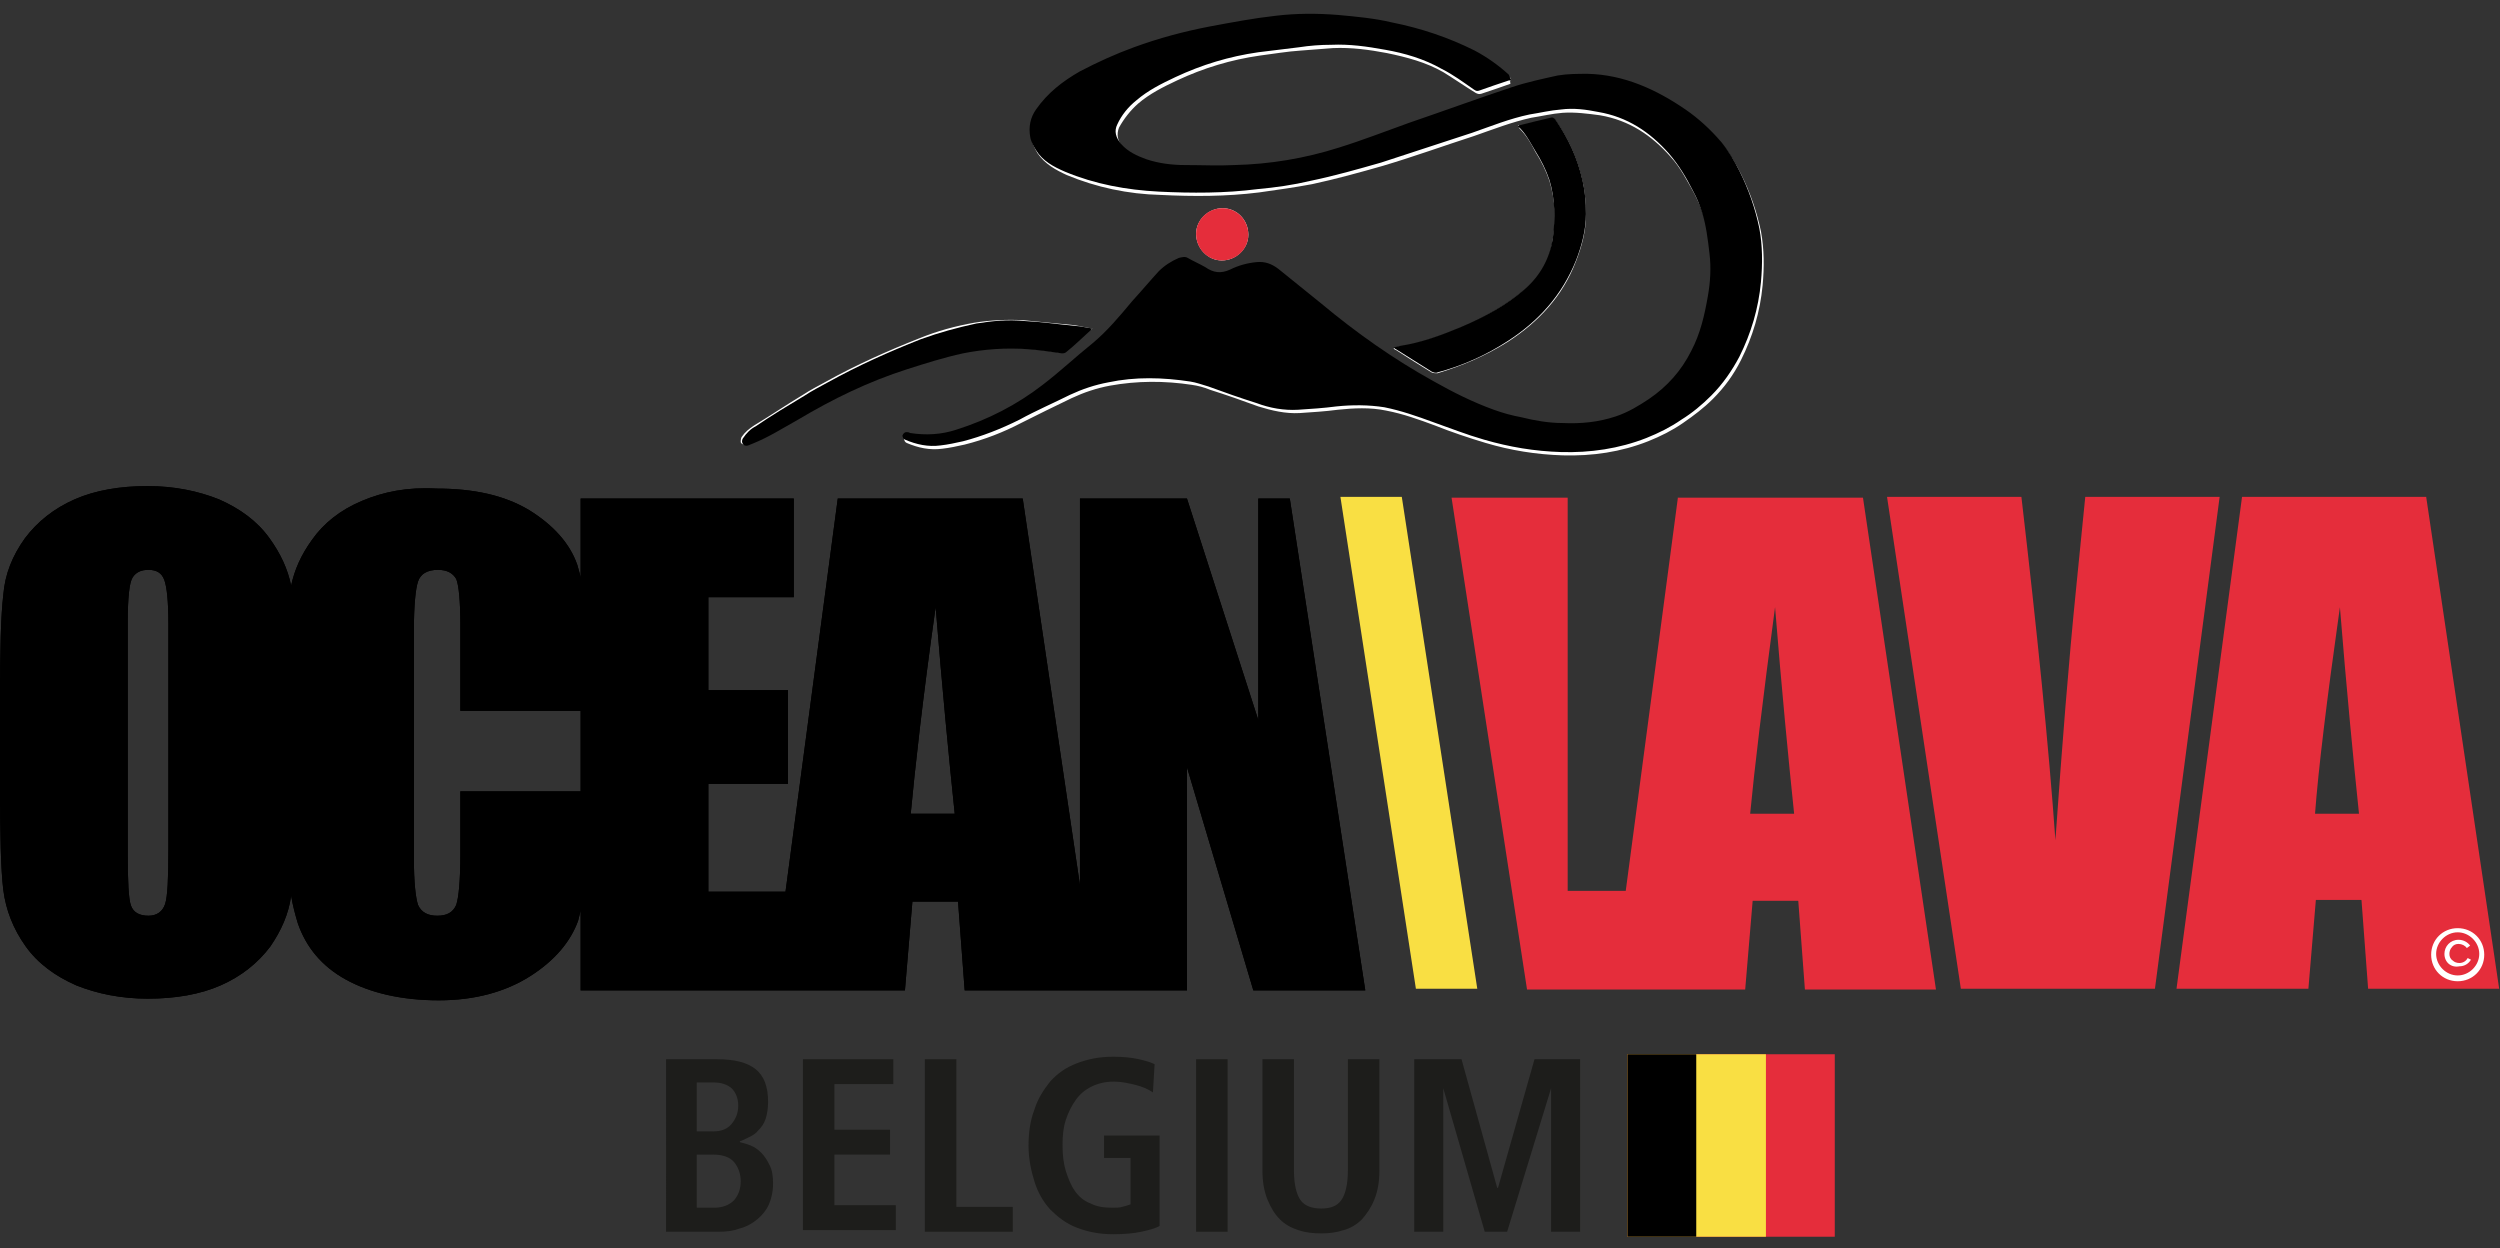 <?xml version="1.0" encoding="utf-8"?>
<!-- Generator: Adobe Illustrator 19.0.0, SVG Export Plug-In . SVG Version: 6.00 Build 0)  -->
<svg version="1.1" id="Isolationsmodus" xmlns="http://www.w3.org/2000/svg" xmlns:xlink="http://www.w3.org/1999/xlink" x="0px"
	 y="0px" width="301.4px" height="150.5px" viewBox="-168 165.5 301.4 150.5"
	 style="enable-background:new -168 165.5 301.4 150.5;" xml:space="preserve">
<rect x="-168" y="165.5" width="301.4" height="150.5" fill="#333333" stroke="none"/>
<style type="text/css">
	.st0{fill:#F9DF43;}
	.st1{fill:#E52D3B;}
	.st2{clip-path:url(#XMLID_5_);}
	.st3{fill-rule:evenodd;clip-rule:evenodd;fill:#FFFFFF;}
	.st4{fill-rule:evenodd;clip-rule:evenodd;}
	.st5{fill-rule:evenodd;clip-rule:evenodd;fill:#E52D3B;}
	.st6{fill:#FFFFFF;}
	.st7{fill:#1D1D1B;}
</style>
<g id="XMLID_621_">
	<g id="XMLID_671_">
		<g id="XMLID_680_">
			<g id="XMLID_707_">
				<polygon class="st0" points="-6.4,225.4 2.7,284.7 10.1,284.7 1,225.4 				"/>
			</g>
			<path id="XMLID_701_" class="st1" d="M46,238.7c0.8,9.9,1.6,18.2,2.3,24.9h-5.3C43.5,258.3,44.5,250,46,238.7 M34.3,225.4
				L28,272.9h-7v-47.4H7l9.1,59.3h26.3l0.9-10.7h5.5l0.8,10.7h15.8l-8.8-59.3H34.3z M83.4,225.4l-1.1,11c-0.9,8.9-1.7,19-2.5,30.4
				c-0.8-11.3-2.2-25.1-4.1-41.4H59.5l8.9,59.3h23.4l7.8-59.3H83.4z M114.1,238.7c0.8,9.9,1.6,18.2,2.3,24.9h-5.3
				C111.5,258.3,112.5,250,114.1,238.7 M102.3,225.4l-7.9,59.3h15.9l0.9-10.7h5.5l0.8,10.7h15.8l-8.8-59.3H102.3z"/>
			<g id="XMLID_692_">
				<defs>
					<path id="XMLID_693_" d="M-55.2,238.7c0.8,9.9,1.6,18.2,2.3,24.9h-5.3C-57.7,258.3-56.8,250-55.2,238.7 M-152.2,274.7
						c-0.3-0.8-0.4-2.9-0.4-6.4v-27.7c0-3.1,0.2-4.9,0.6-5.5c0.4-0.6,1-0.9,1.9-0.9c1,0,1.6,0.4,1.9,1.2c0.3,0.8,0.5,2.5,0.5,5.3
						v27.2c0,3.5-0.1,5.7-0.4,6.6c-0.3,0.9-1,1.4-2,1.4C-151.2,275.9-151.9,275.5-152.2,274.7 M-117.6,274.6
						c-0.3-0.9-0.5-2.8-0.5-5.6v-27.5c0-3,0.2-5,0.5-5.9c0.3-0.9,1.1-1.4,2.4-1.4c1.1,0,1.8,0.4,2.2,1.1c0.3,0.7,0.5,2.6,0.5,5.6
						v10.3H-98v9.7h-14.5v7.5c0,3.3-0.2,5.3-0.5,6.2c-0.4,0.9-1.1,1.3-2.3,1.3C-116.4,275.9-117.2,275.5-117.6,274.6 M-124.4,225.9
						c-2.6,1.1-4.6,2.7-6,4.7c-1.3,1.8-2.1,3.6-2.5,5.5c-0.4-2-1.3-3.9-2.6-5.7c-1.5-2.1-3.6-3.6-6.1-4.7c-2.5-1-5.4-1.6-8.6-1.6
						c-3.3,0-6.3,0.5-8.8,1.6c-2.5,1.1-4.5,2.7-6,4.7c-1.5,2.1-2.4,4.3-2.6,6.8c-0.3,2.5-0.4,6.7-0.4,12.7v10.1
						c0,6.1,0.1,10.4,0.4,12.8c0.3,2.4,1.2,4.7,2.7,6.8c1.5,2.1,3.6,3.6,6.1,4.7c2.5,1,5.4,1.6,8.6,1.6c3.3,0,6.3-0.5,8.8-1.6
						c2.5-1.1,4.5-2.7,6-4.7c1.3-1.9,2.2-3.9,2.5-6.1c0.2,1.2,0.5,2.3,0.8,3.3c1,2.9,2.9,5.2,5.8,6.8c2.9,1.6,6.7,2.5,11.2,2.5
						c4.3,0,8-1,11-2.9c3-1.9,4.9-4.2,5.8-6.7c0.1-0.4,0.2-0.8,0.3-1.2v9.6h39.1l0.9-10.7h5.5l0.8,10.7h26.8v-26.9l8,26.9h13.5
						l-9.1-59.3h-3.8v26.7l-8.6-26.7h-12.9v46.6l-6.9-46.6H-67l-6.3,47.4h-9.3v-13h9.6v-11.3h-9.6v-11.2h10.3v-11.9H-98v9.5
						c-0.1-0.5-0.3-1.1-0.4-1.5c-0.9-2.6-2.9-4.8-5.8-6.6c-3-1.8-6.7-2.6-11.2-2.6C-118.9,224.2-121.8,224.8-124.4,225.9"/>
				</defs>
				<use xlink:href="#XMLID_693_"  style="overflow:visible;"/>
				<clipPath id="XMLID_5_">
					<use xlink:href="#XMLID_693_"  style="overflow:visible;"/>
				</clipPath>
				<g id="XMLID_698_" class="st2">
					<polygon points="-39,353.8 -193.5,272.6 -132.3,156.4 22.2,237.6 					"/>
				</g>
			</g>
			<path id="XMLID_687_" class="st3" d="M14.2,175.1c-0.1-0.1-0.1-0.1-0.1-0.2c-1.3-1.1-2.6-2.1-4.1-2.9c-3.1-1.6-6.5-2.7-10-3.4
				c-2.1-0.5-4.3-0.7-6.5-0.9c-2.5-0.2-5-0.2-7.5,0.1c-2.7,0.3-5.4,0.8-8,1.3c-3.1,0.5-6.1,1.4-9.1,2.5c-2.2,0.8-4.4,1.7-6.5,2.9
				c-2.1,1.1-3.9,2.6-5.3,4.6c-0.7,1-0.9,2.1-0.7,3.3c0.1,0.5,0.4,1.1,0.7,1.6c0.9,1.3,2.2,2,3.5,2.6c3.6,1.5,7.4,2.3,11.3,2.4
				c4,0.2,7.9,0.2,11.9-0.3c2.1-0.3,4.3-0.6,6.4-1c2.8-0.6,5.7-1.4,8.5-2.2c3.7-1.1,7.3-2.4,11-3.6c2.3-0.8,4.6-1.7,6.9-2.2
				c1.3-0.2,2.5-0.5,3.8-0.6c1.5-0.1,3,0.1,4.5,0.3c3.5,0.6,6.2,2.4,8.5,5c1.2,1.3,2,2.9,2.9,4.5c0.4,0.8,0.8,1.7,1.1,2.6
				c0.5,1.6,0.7,3.3,0.9,5c0.2,1.7,0,3.4-0.2,5.1c-0.4,2.3-0.9,4.5-2,6.6c-1.2,2.4-2.9,4.3-5.1,5.8c-1.3,0.8-2.6,1.6-4,2.1
				c-2.1,0.7-4.2,0.9-6.4,0.8c-1.7-0.1-3.3-0.3-5-0.7c-1.1-0.3-2.3-0.6-3.3-0.9c-2.5-0.9-4.9-2.1-7.2-3.4c-4.8-2.7-9.3-5.9-13.6-9.4
				c-1.7-1.4-3.5-2.8-5.2-4.2c-0.8-0.6-1.6-0.9-2.6-0.8c-1.1,0.1-2.2,0.4-3.2,0.9c-1.1,0.5-2,0.4-3-0.3c-0.6-0.4-1.4-0.8-2.1-1.1
				c-0.4-0.2-0.7-0.1-1.1,0c-0.9,0.3-1.8,0.8-2.4,1.6c-1.1,1.2-2.2,2.4-3.2,3.6c-1.5,1.8-3,3.6-4.8,5.1c-2,1.7-4,3.4-6,5
				c-3.1,2.5-6.6,4.2-10.4,5.4c-1.9,0.6-3.7,0.8-5.6,0.4c-0.1,0-0.3,0-0.4-0.1c-0.3,0-0.4,0.1-0.5,0.4c0,0.2,0.1,0.4,0.3,0.5
				c1.4,0.6,2.8,0.9,4.3,0.7c0.9-0.1,1.8-0.3,2.7-0.5c2.4-0.6,4.7-1.5,6.8-2.6c2-1,4-2,6.1-3c1.5-0.7,3-1.2,4.6-1.5
				c3.3-0.6,6.6-0.6,9.9-0.1c0.7,0.1,1.5,0.3,2.2,0.6c1.9,0.6,3.9,1.3,5.8,2c1.6,0.5,3.3,0.9,5,0.8c1.5-0.1,3.1-0.2,4.6-0.4
				c1.9-0.2,3.9-0.3,5.8,0.1c2.1,0.4,4,1.1,5.9,1.8c2,0.8,4.1,1.5,6.1,2.1c3,0.9,6.1,1.4,9.3,1.5c3.6,0.1,7-0.4,10.3-1.7
				c1.5-0.6,2.9-1.3,4.2-2.2c1.3-0.9,2.5-1.8,3.6-2.9c1.4-1.4,2.5-2.9,3.4-4.7c1.4-2.8,2.3-5.8,2.6-9c0.2-2.2,0.2-4.3-0.2-6.5
				c-0.5-2.4-1.3-4.7-2.4-6.9c-0.6-1.2-1.3-2.4-2.2-3.5c-1.2-1.5-2.7-2.8-4.3-3.9c-3.6-2.5-7.4-4.2-11.8-4.3c-1.2,0-2.4,0-3.6,0.2
				c-1.9,0.4-3.7,0.8-5.5,1.4c-4.1,1.4-8.2,2.8-12.4,4.3c-2.8,1-5.7,2-8.5,3c-4.1,1.3-8.3,2-12.6,2.1c-2,0.1-3.9,0-5.9,0
				c-1.6,0-3.2-0.2-4.7-0.7c-1.1-0.4-2.2-0.8-3-1.8c-0.7-0.8-0.8-1.6-0.5-2.4c0.6-1.1,1.4-2.1,2.3-2.9c1.4-1.2,3-2,4.7-2.8
				c3.2-1.5,6.5-2.5,10-3c1.6-0.2,3.3-0.5,4.9-0.6c1.3-0.1,2.6-0.2,3.9-0.3c2.2-0.1,4.4,0.2,6.5,0.6c2.4,0.5,4.7,1.1,6.8,2.3
				c1.3,0.8,2.6,1.7,3.9,2.5c0.2,0.1,0.4,0.2,0.7,0.1c1.2-0.4,2.4-0.8,3.5-1.2C14,175.2,14.1,175.1,14.2,175.1 M15,180.7
				c0.1,0.1,0.1,0.2,0.2,0.3c0.8,0.8,1.4,1.8,1.9,2.8c0.7,1.1,1.3,2.3,1.7,3.5c0.7,2.3,0.8,4.7,0.4,7.1c-0.3,2.4-1.4,4.5-3.3,6
				c-2.3,1.9-4.9,3.4-7.7,4.6c-2.4,1-4.9,1.9-7.4,2.3c-0.2,0-0.5,0.1-0.8,0.2c0.1,0.1,0.2,0.2,0.3,0.2c1.4,0.9,2.8,1.8,4.3,2.7
				c0.2,0.1,0.5,0.1,0.7,0.1c3-0.9,5.8-2.1,8.5-3.8c3.7-2.4,6.6-5.5,8.2-9.7c0.7-1.8,1.2-3.6,1.2-5.6c0-1.3-0.1-2.7-0.4-4
				c-0.6-2.7-1.7-5.2-3.3-7.4c-0.2-0.2-0.3-0.3-0.6-0.2c-1.2,0.3-2.4,0.6-3.7,0.9C15.1,180.6,15,180.6,15,180.7 M-36.3,205.1
				c-0.8-0.1-1.5-0.3-2.2-0.4c-2.1-0.2-4.1-0.4-6.2-0.6c-1.9-0.1-3.9,0-5.8,0.3c-2.3,0.4-4.5,1-6.7,1.9c-3.8,1.5-7.6,3.2-11.2,5.2
				c-0.9,0.5-1.9,1-2.8,1.6c-2,1.2-3.9,2.5-5.9,3.7c-0.6,0.4-1.1,0.8-1.5,1.4c-0.1,0.2-0.1,0.5-0.1,0.6c0.1,0.3,0.4,0.3,0.7,0.3
				c0.2-0.1,0.3-0.1,0.5-0.2c1.9-0.8,3.7-1.9,5.5-2.9c4.2-2.5,8.6-4.6,13.2-6.1c2.2-0.7,4.4-1.5,6.7-1.9c2.6-0.5,5.2-0.7,7.8-0.5
				c1.4,0.1,2.8,0.3,4.1,0.5c0.3,0,0.4,0,0.6-0.2c1-0.9,1.9-1.8,2.9-2.6C-36.4,205.3-36.4,205.2-36.3,205.1 M-20.6,190.6
				c-1.7,0-3.2,1.4-3.2,3.1c0,1.7,1.4,3.2,3.1,3.2c1.7,0,3.2-1.4,3.2-3.1C-17.5,192-18.9,190.6-20.6,190.6"/>
			<g id="XMLID_681_">
				<g id="XMLID_683_">
					<path id="XMLID_686_" class="st4" d="M14.2,175.1c-0.1,0.1-0.2,0.1-0.3,0.1c-1.2,0.4-2.4,0.8-3.5,1.2c-0.3,0.1-0.4,0.1-0.7-0.1
						c-1.3-0.9-2.5-1.8-3.9-2.5c-2.1-1.2-4.5-1.9-6.8-2.3c-2.2-0.4-4.3-0.7-6.5-0.6c-1.3,0-2.6,0.1-3.9,0.3
						c-1.7,0.2-3.3,0.4-4.9,0.6c-3.5,0.5-6.8,1.5-10,3c-1.7,0.8-3.3,1.6-4.7,2.8c-1,0.8-1.8,1.8-2.3,2.9c-0.4,0.8-0.2,1.6,0.5,2.4
						c0.8,0.9,1.9,1.4,3,1.8c1.5,0.5,3.1,0.7,4.7,0.7c2,0,4,0.1,5.9,0c4.3-0.1,8.5-0.8,12.6-2.1c2.9-0.9,5.7-2,8.5-3
						c4.1-1.4,8.2-2.9,12.4-4.3c1.8-0.6,3.7-1,5.5-1.4c1.2-0.2,2.4-0.2,3.6-0.2c4.4,0.1,8.3,1.9,11.8,4.3c1.6,1.1,3,2.4,4.3,3.9
						c0.9,1.1,1.6,2.3,2.2,3.5c1.1,2.2,1.9,4.5,2.4,6.9c0.4,2.1,0.4,4.3,0.2,6.5c-0.3,3.2-1.2,6.2-2.6,9c-0.9,1.7-2,3.3-3.4,4.7
						c-1.1,1.1-2.3,2.1-3.6,2.9c-1.3,0.9-2.7,1.6-4.2,2.2c-3.3,1.3-6.8,1.8-10.3,1.7c-3.2-0.1-6.2-0.6-9.3-1.5
						c-2.1-0.6-4.1-1.4-6.1-2.1c-1.9-0.7-3.9-1.4-5.9-1.8c-1.9-0.3-3.9-0.3-5.8-0.1c-1.5,0.2-3.1,0.3-4.6,0.4
						c-1.7,0.1-3.4-0.2-5-0.8c-1.9-0.6-3.9-1.3-5.8-2c-0.7-0.2-1.5-0.5-2.2-0.6c-3.3-0.5-6.6-0.6-9.9,0.1c-1.6,0.3-3.1,0.8-4.6,1.5
						c-2,1-4.1,1.9-6.1,3c-2.2,1.1-4.5,2-6.8,2.6c-0.9,0.2-1.8,0.4-2.7,0.5c-1.5,0.2-2.9-0.1-4.3-0.7c-0.2-0.1-0.3-0.3-0.3-0.5
						c0.1-0.2,0.2-0.4,0.5-0.4c0.1,0,0.3,0,0.4,0.1c1.9,0.3,3.8,0.2,5.6-0.4c3.8-1.2,7.3-3,10.4-5.4c2.1-1.6,4-3.4,6-5
						c1.8-1.5,3.3-3.3,4.8-5.1c1.1-1.2,2.1-2.4,3.2-3.6c0.7-0.7,1.5-1.2,2.4-1.6c0.4-0.1,0.8-0.2,1.1,0c0.7,0.4,1.4,0.7,2.1,1.1
						c1,0.7,1.9,0.8,3,0.3c1-0.5,2.1-0.8,3.2-0.9c1-0.1,1.8,0.2,2.6,0.8c1.7,1.4,3.5,2.8,5.2,4.2c4.2,3.5,8.7,6.7,13.6,9.4
						c2.3,1.3,4.7,2.5,7.2,3.4c1.1,0.4,2.2,0.7,3.3,0.9c1.6,0.4,3.3,0.7,5,0.7c2.2,0.1,4.3-0.1,6.4-0.8c1.5-0.5,2.8-1.3,4-2.1
						c2.2-1.5,3.9-3.4,5.1-5.8c1.1-2.1,1.6-4.3,2-6.6c0.3-1.7,0.4-3.4,0.2-5.1c-0.2-1.7-0.4-3.4-0.9-5c-0.3-0.9-0.6-1.7-1.1-2.6
						c-0.8-1.6-1.7-3.1-2.9-4.5c-2.3-2.6-5-4.4-8.5-5c-1.5-0.3-3-0.5-4.5-0.3c-1.3,0.1-2.5,0.4-3.8,0.6c-2.4,0.5-4.6,1.4-6.9,2.2
						c-3.7,1.2-7.3,2.4-11,3.6c-2.8,0.8-5.6,1.6-8.5,2.2c-2.1,0.5-4.2,0.8-6.4,1c-3.9,0.5-7.9,0.5-11.9,0.3
						c-3.9-0.2-7.7-0.9-11.3-2.4c-1.4-0.6-2.7-1.3-3.5-2.6c-0.3-0.5-0.6-1-0.7-1.6c-0.2-1.2,0-2.3,0.7-3.3c1.4-2,3.2-3.4,5.3-4.6
						c2.1-1.1,4.3-2.1,6.5-2.9c3-1.1,6-1.9,9.1-2.5c2.7-0.5,5.3-1,8-1.3c2.5-0.3,5-0.3,7.5-0.1c2.2,0.2,4.4,0.4,6.5,0.9
						c3.5,0.7,6.8,1.8,10,3.4c1.5,0.8,2.9,1.8,4.1,2.9C14.1,175,14.1,175,14.2,175.1"/>
					<path id="XMLID_685_" class="st4" d="M15,180.7c0.1,0,0.1-0.1,0.2-0.1c1.2-0.3,2.4-0.6,3.7-0.9c0.3-0.1,0.4,0,0.6,0.2
						c1.6,2.3,2.7,4.7,3.3,7.4c0.3,1.3,0.4,2.6,0.4,4c0,1.9-0.5,3.8-1.2,5.6c-1.7,4.2-4.5,7.3-8.2,9.7c-2.6,1.7-5.5,3-8.5,3.8
						c-0.2,0.1-0.5,0-0.7-0.1c-1.4-0.9-2.9-1.8-4.3-2.7c-0.1,0-0.1-0.1-0.3-0.2c0.3-0.1,0.5-0.1,0.8-0.2c2.6-0.4,5-1.3,7.4-2.3
						c2.8-1.2,5.4-2.6,7.7-4.6c1.8-1.6,2.9-3.6,3.3-6c0.3-2.4,0.3-4.8-0.4-7.1c-0.4-1.2-1-2.4-1.7-3.5c-0.6-1-1.1-2-1.9-2.8
						C15.1,180.9,15,180.8,15,180.7"/>
					<path id="XMLID_684_" class="st4" d="M-36.3,205.1c-0.1,0.1-0.2,0.2-0.2,0.2c-1,0.9-1.9,1.8-2.9,2.6c-0.2,0.2-0.4,0.2-0.6,0.2
						c-1.4-0.2-2.7-0.4-4.1-0.5c-2.6-0.2-5.3,0-7.8,0.5c-2.3,0.5-4.5,1.2-6.7,1.9c-4.7,1.5-9,3.6-13.2,6.1c-1.8,1-3.5,2.1-5.5,2.9
						c-0.2,0.1-0.3,0.1-0.5,0.2c-0.3,0.1-0.6,0-0.7-0.3c-0.1-0.2,0-0.5,0.1-0.6c0.4-0.6,0.9-1.1,1.5-1.4c1.9-1.3,3.9-2.5,5.9-3.7
						c0.9-0.6,1.9-1.1,2.8-1.6c3.6-2,7.4-3.7,11.2-5.2c2.2-0.8,4.4-1.4,6.7-1.9c1.9-0.3,3.8-0.5,5.8-0.3c2.1,0.1,4.1,0.4,6.2,0.6
						C-37.8,204.8-37.1,205-36.3,205.1"/>
				</g>
				<path id="XMLID_682_" class="st5" d="M-20.6,190.6c1.7,0,3.1,1.4,3.1,3.2c0,1.7-1.4,3.1-3.2,3.1c-1.7,0-3.1-1.4-3.1-3.2
					C-23.8,192-22.4,190.6-20.6,190.6"/>
			</g>
		</g>
		<g id="XMLID_672_">
			<path id="XMLID_679_" class="st6" d="M126.7,280.5c0-0.9,0.7-1.7,1.7-1.7c0.6,0,1.1,0.3,1.4,0.7l-0.4,0.3c-0.2-0.3-0.6-0.5-1-0.5
				c-0.3,0-0.6,0.1-0.8,0.4c-0.2,0.2-0.3,0.5-0.3,0.8c0,0.3,0.1,0.6,0.4,0.8c0.2,0.2,0.5,0.3,0.8,0.3c0.4,0,0.8-0.2,1-0.6l0.4,0.2
				c-0.3,0.5-0.8,0.8-1.4,0.8C127.5,282.2,126.7,281.5,126.7,280.5"/>
			<g id="XMLID_673_">
				<g>
					<path class="st6" d="M128.3,277.9c1.4,0,2.6,1.2,2.6,2.6c0,1.4-1.2,2.6-2.6,2.6c-1.4,0-2.6-1.2-2.6-2.6
						C125.7,279.1,126.9,277.9,128.3,277.9 M128.3,277.4c-1.8,0-3.2,1.4-3.2,3.2c0,1.8,1.4,3.2,3.2,3.2c1.8,0,3.2-1.4,3.2-3.2
						C131.5,278.8,130.1,277.4,128.3,277.4L128.3,277.4z"/>
				</g>
			</g>
		</g>
	</g>
	<g id="XMLID_66_">
		<g id="XMLID_104_">
			<g id="XMLID_108_">
				<rect id="XMLID_118_" x="28.2" y="292.6" class="st1" width="25" height="22"/>
				<rect id="XMLID_110_" x="28.2" y="292.6" class="st0" width="16.7" height="22"/>
				<rect id="XMLID_109_" x="28.2" y="292.6" width="8.3" height="22"/>
			</g>
		</g>
		<g id="XMLID_74_">
			<path id="XMLID_158_" class="st7" d="M-87.7,293.2h6.1c2.2,0,3.7,0.4,4.7,1.2c1,0.8,1.5,2.1,1.5,3.9c0,0.8-0.1,1.5-0.3,2.1
				c-0.2,0.6-0.5,1-0.9,1.4c-0.3,0.4-0.7,0.6-1.1,0.8c-0.4,0.2-0.8,0.4-1.1,0.5v0.1c0.4,0.1,0.8,0.2,1.3,0.4
				c0.5,0.2,0.9,0.5,1.3,0.9c0.4,0.4,0.7,0.9,1,1.5s0.4,1.3,0.4,2.2c0,1-0.2,1.8-0.5,2.5c-0.3,0.7-0.8,1.3-1.4,1.8
				c-0.6,0.5-1.3,0.9-2.1,1.1c-0.8,0.3-1.6,0.4-2.6,0.4h-6.3V293.2z M-84,301.9h2c1,0,1.7-0.3,2.2-0.9c0.5-0.6,0.8-1.3,0.8-2.2
				c0-0.9-0.3-1.6-0.8-2.1c-0.6-0.5-1.3-0.7-2.2-0.7H-84V301.9z M-84,311.1h2.1c1,0,1.8-0.3,2.4-0.9c0.5-0.6,0.8-1.3,0.8-2.3
				c0-0.9-0.3-1.7-0.8-2.3c-0.5-0.6-1.4-0.9-2.5-0.9h-2V311.1z"/>
			<path id="XMLID_202_" class="st7" d="M-71.2,293.2h10.9v3h-7.1v5.5h6.7v3h-6.7v6.1h7.4v3h-11.2V293.2z"/>
			<path id="XMLID_209_" class="st7" d="M-56.5,293.2h3.8V311h6.8v3h-10.6V293.2z"/>
			<path id="XMLID_602_" class="st7" d="M-34.9,302.4h6.7v10.9c-0.5,0.3-1.3,0.5-2.2,0.7c-0.9,0.2-2.1,0.3-3.4,0.3
				c-1.7,0-3.1-0.3-4.4-0.8c-1.3-0.5-2.3-1.3-3.2-2.2c-0.9-1-1.5-2.1-1.9-3.4s-0.7-2.7-0.7-4.3c0-1.5,0.2-3,0.7-4.3
				c0.4-1.3,1.1-2.4,1.9-3.4c0.9-1,1.9-1.7,3.2-2.2c1.3-0.5,2.7-0.8,4.4-0.8c1.2,0,2.2,0.1,3.1,0.3c0.9,0.2,1.5,0.4,1.9,0.6
				l-0.2,3.4c-0.6-0.4-1.3-0.7-2.1-0.9c-0.8-0.2-1.7-0.4-2.6-0.4c-1,0-1.9,0.2-2.7,0.6c-0.8,0.4-1.4,0.9-1.9,1.6
				c-0.5,0.7-0.9,1.5-1.2,2.4c-0.3,0.9-0.4,1.9-0.4,3c0,1.2,0.1,2.2,0.4,3.2c0.3,0.9,0.6,1.7,1.1,2.4c0.5,0.7,1.1,1.2,1.9,1.5
				c0.8,0.4,1.6,0.5,2.6,0.5c0.5,0,0.9,0,1.2-0.1c0.4-0.1,0.7-0.2,1-0.3v-5.6h-3.2V302.4z"/>
			<path id="XMLID_608_" class="st7" d="M-23.8,293.2h3.8V314h-3.8V293.2z"/>
			<path id="XMLID_613_" class="st7" d="M-12,293.2v13.4c0,1.7,0.3,2.9,0.8,3.6c0.5,0.7,1.4,1,2.5,1c1.1,0,1.9-0.3,2.4-1
				c0.5-0.7,0.8-1.9,0.8-3.6v-13.4h3.8v13.4c0,1.4-0.2,2.5-0.6,3.5c-0.4,1-0.9,1.7-1.5,2.4c-0.6,0.6-1.4,1.1-2.2,1.3
				c-0.9,0.3-1.8,0.4-2.7,0.4c-1,0-1.9-0.1-2.8-0.4c-0.9-0.3-1.6-0.7-2.2-1.3c-0.6-0.6-1.1-1.4-1.5-2.4c-0.4-1-0.6-2.1-0.6-3.5
				v-13.4H-12z"/>
			<path id="XMLID_617_" class="st7" d="M19,296.7L19,296.7L13.7,314H11l-5-17.3H6V314H2.5v-20.8h5.7l4.3,15.5h0.1l4.4-15.5h5.5V314
				H19V296.7z"/>
		</g>
	</g>
</g>
</svg>
